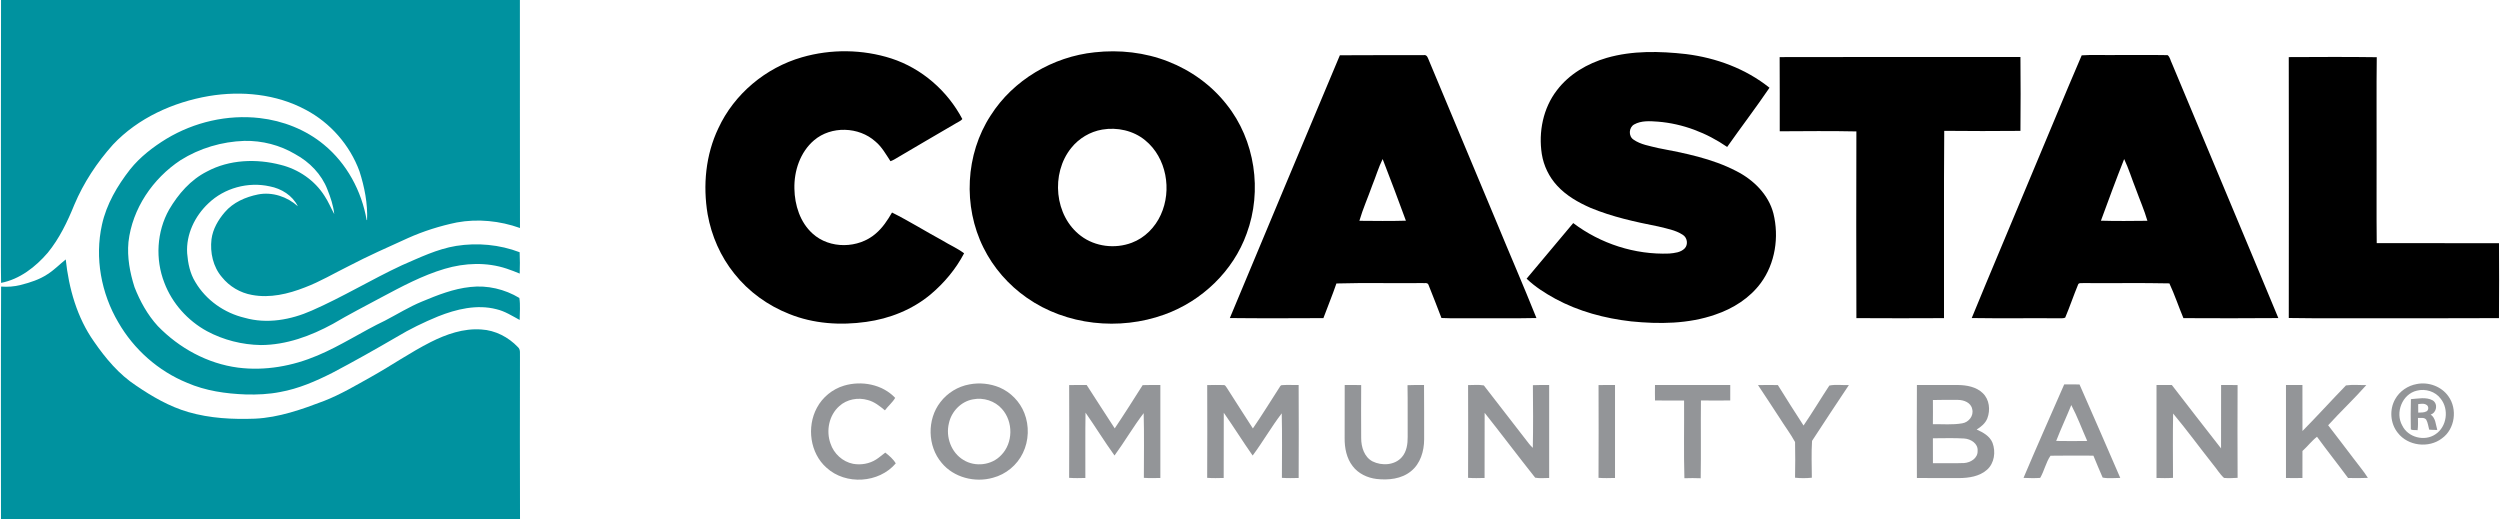<?xml version="1.0" encoding="UTF-8" ?>
<!DOCTYPE svg PUBLIC "-//W3C//DTD SVG 1.1//EN" "http://www.w3.org/Graphics/SVG/1.1/DTD/svg11.dtd">
<svg width="1974pt" height="410pt" viewBox="0 0 1974 410" version="1.1" xmlns="http://www.w3.org/2000/svg">
<g id="#00929fff">
<path fill="#00929f" opacity="1.00" d=" M 0.82 0.00 L 410.51 0.00 C 410.57 60.01 410.45 120.02 410.57 180.03 C 394.69 174.36 377.35 172.59 360.73 175.64 C 347.44 178.38 334.42 182.48 322.04 188.03 C 306.33 195.14 290.56 202.15 275.27 210.13 C 263.80 215.79 252.77 222.39 240.77 226.93 C 227.60 232.12 213.14 235.55 198.98 232.88 C 189.68 231.26 181.11 226.16 175.21 218.80 C 168.22 210.67 165.78 199.42 166.99 188.93 C 168.03 180.87 172.29 173.58 177.53 167.51 C 184.13 159.78 193.92 155.53 203.70 153.55 C 214.95 151.33 226.77 155.28 235.18 162.88 C 230.89 154.29 222.23 148.91 212.98 147.15 C 195.94 143.34 177.14 148.42 164.55 160.56 C 153.84 170.59 146.81 185.17 147.78 200.03 C 148.42 207.89 150.01 215.91 154.23 222.70 C 162.63 236.96 177.12 247.14 193.16 250.93 C 210.78 255.98 229.65 252.55 246.13 245.25 C 270.50 234.60 293.27 220.67 317.37 209.44 C 331.30 203.44 345.14 196.62 360.24 194.16 C 376.98 191.51 394.44 193.11 410.31 199.16 C 410.59 204.78 410.54 210.41 410.36 216.03 C 406.97 214.65 403.58 213.25 400.09 212.13 C 384.32 206.85 366.99 207.55 351.17 212.25 C 333.48 217.48 317.15 226.28 300.94 234.90 C 288.17 241.75 275.29 248.41 262.79 255.77 C 245.39 265.26 226.06 272.41 206.01 272.45 C 191.25 272.23 176.47 268.48 163.45 261.51 C 148.23 253.21 135.94 239.53 129.78 223.28 C 122.51 204.71 123.72 182.89 133.55 165.47 C 140.75 153.21 150.51 141.93 163.38 135.45 C 181.07 125.93 202.46 125.17 221.63 130.17 C 235.70 133.64 248.54 142.42 256.28 154.75 C 259.31 159.26 261.31 164.32 263.93 169.05 C 263.21 162.32 261.01 155.86 258.52 149.60 C 253.91 137.59 244.40 127.88 233.20 121.79 C 221.12 114.58 207.01 110.95 192.96 111.24 C 175.23 111.80 157.56 117.04 142.53 126.50 C 120.63 140.98 104.42 164.75 101.43 191.10 C 100.30 203.14 102.56 215.28 106.21 226.73 C 110.57 237.86 116.47 248.59 124.58 257.44 C 141.41 274.82 163.86 287.14 187.98 290.28 C 209.28 292.99 231.03 289.08 250.70 280.71 C 269.20 272.94 285.98 261.75 304.07 253.13 C 313.74 248.10 323.04 242.29 333.14 238.13 C 345.45 233.00 358.06 227.98 371.43 226.60 C 384.81 225.07 398.60 228.33 410.09 235.27 C 410.99 240.99 410.35 246.85 410.33 252.63 C 404.40 249.44 398.64 245.69 392.00 244.16 C 376.52 240.15 360.35 244.08 345.86 249.85 C 334.59 254.49 323.59 259.82 313.15 266.11 C 296.40 275.85 279.54 285.40 262.38 294.41 C 249.34 301.02 235.73 306.91 221.27 309.52 C 212.30 311.29 203.13 311.71 194.01 311.46 C 178.24 310.89 162.29 308.59 147.72 302.26 C 124.98 292.98 105.68 275.85 93.45 254.58 C 79.88 231.61 74.71 203.58 80.51 177.42 C 84.06 161.24 92.64 146.69 102.74 133.75 C 110.63 123.90 120.77 116.12 131.47 109.56 C 153.36 96.40 179.59 90.30 205.03 93.22 C 223.44 95.32 241.44 102.36 255.77 114.23 C 273.82 129.06 285.54 150.83 289.50 173.74 L 289.84 173.79 C 290.41 160.71 287.82 147.64 283.83 135.22 C 276.25 114.57 260.82 96.91 241.34 86.66 C 218.15 74.19 190.66 71.56 164.95 75.84 C 136.71 80.69 109.04 93.13 89.19 114.20 C 76.59 128.27 66.02 144.25 58.68 161.68 C 53.24 175.09 46.87 188.37 37.66 199.63 C 28.05 210.78 15.59 220.51 0.85 223.36 C 0.62 214.57 0.79 205.78 0.74 197.00 C 0.79 131.33 0.64 65.66 0.82 0.00 Z" />
<path fill="#00929f" opacity="1.00" d=" M 37.54 216.51 C 42.77 213.19 47.10 208.72 51.91 204.85 C 54.34 227.76 60.82 250.79 74.26 269.77 C 83.39 283.00 93.96 295.65 107.53 304.52 C 120.27 313.21 133.84 321.06 148.74 325.38 C 165.80 330.32 183.77 331.24 201.43 330.58 C 220.29 329.67 238.25 323.28 255.73 316.64 C 268.90 311.51 281.06 304.25 293.36 297.39 C 309.09 288.58 323.96 278.28 340.06 270.11 C 352.40 263.89 366.07 259.11 380.09 260.16 C 391.06 260.77 401.43 266.18 408.94 274.07 C 411.23 276.04 410.38 279.31 410.56 281.97 C 410.52 324.65 410.44 367.32 410.60 410.00 L 0.78 410.00 C 0.78 348.76 0.60 287.51 0.87 226.27 C 6.01 226.69 11.21 226.29 16.21 225.03 C 23.64 223.14 31.11 220.80 37.54 216.51 Z" />
</g>
<g id="#000000ff">
<path fill="#000000" opacity="1.00" d=" M 633.20 45.23 C 656.14 38.60 681.09 38.87 703.84 46.18 C 727.83 53.99 748.16 71.74 759.85 94.00 C 758.67 95.53 756.68 96.16 755.10 97.20 C 738.74 106.80 722.31 116.29 706.00 125.98 C 705.07 126.50 704.10 126.94 703.11 127.28 C 699.52 121.85 696.33 115.97 691.24 111.74 C 678.14 99.94 656.28 99.25 642.78 110.76 C 631.83 120.09 626.90 134.95 627.26 149.05 C 627.49 161.97 631.75 175.53 641.57 184.39 C 655.08 196.80 677.82 196.37 691.49 184.44 C 696.89 179.88 700.82 173.88 704.34 167.81 C 717.91 174.58 730.81 182.67 744.16 189.91 C 749.78 193.39 755.99 196.03 761.25 200.02 C 754.70 212.52 745.41 223.58 734.60 232.64 C 720.26 244.53 702.35 251.64 683.98 254.16 C 663.61 257.05 642.31 255.68 623.12 247.88 C 606.29 241.25 591.10 230.30 579.85 216.09 C 568.96 202.59 561.79 186.23 558.75 169.19 C 554.92 146.40 557.17 122.25 567.21 101.27 C 579.73 74.18 604.60 53.47 633.20 45.23 Z" />
<path fill="#000000" opacity="1.00" d=" M 864.30 41.31 C 883.87 39.14 904.06 41.34 922.43 48.58 C 940.39 55.59 956.59 67.25 968.50 82.46 C 991.04 110.63 996.86 150.68 984.39 184.38 C 973.78 214.08 948.92 237.78 919.39 248.38 C 883.87 261.22 841.97 256.95 810.83 235.15 C 796.34 225.06 784.33 211.37 776.52 195.52 C 760.27 162.91 762.27 121.80 782.20 91.21 C 800.02 63.13 831.39 44.75 864.30 41.31 M 870.32 102.32 C 860.72 103.95 851.87 109.25 845.81 116.86 C 829.54 137.02 832.48 170.63 853.58 186.35 C 864.86 194.82 880.52 196.64 893.64 191.68 C 903.90 187.86 912.11 179.48 916.57 169.58 C 925.50 150.12 921.14 124.53 904.22 110.76 C 894.91 103.08 882.11 100.29 870.32 102.32 Z" />
<path fill="#000000" opacity="1.00" d=" M 1268.65 45.70 C 1288.99 39.84 1310.49 40.37 1331.32 42.70 C 1355.07 45.66 1378.40 54.23 1397.19 69.28 C 1386.43 85.12 1374.79 100.36 1363.77 116.03 C 1347.60 104.90 1328.71 97.61 1309.08 96.06 C 1302.81 95.61 1295.99 95.09 1290.32 98.27 C 1286.07 100.66 1285.69 107.48 1289.78 110.21 C 1295.47 114.21 1302.58 115.22 1309.19 116.89 C 1330.27 120.92 1351.75 125.10 1370.97 135.07 C 1384.52 141.95 1396.42 153.54 1400.30 168.62 C 1404.84 187.12 1401.76 207.90 1390.37 223.41 C 1381.51 235.42 1368.40 243.70 1354.39 248.41 C 1333.11 255.84 1310.10 255.98 1287.91 253.76 C 1267.13 251.39 1246.50 245.90 1228.05 235.89 C 1219.97 231.45 1212.07 226.46 1205.41 220.03 C 1217.65 205.38 1229.95 190.77 1242.22 176.14 C 1263.80 192.45 1290.93 201.25 1318.00 200.20 C 1322.23 199.81 1327.04 199.38 1330.20 196.17 C 1333.19 193.09 1332.29 187.49 1328.62 185.34 C 1322.85 181.58 1315.89 180.49 1309.35 178.80 C 1291.21 175.20 1272.99 171.25 1255.86 164.11 C 1246.16 159.85 1236.67 154.45 1229.46 146.54 C 1223.12 139.66 1218.88 130.89 1217.41 121.65 C 1214.70 104.22 1218.42 85.44 1229.30 71.32 C 1238.95 58.53 1253.43 50.12 1268.65 45.70 Z" />
<path fill="#000000" opacity="1.00" d=" M 1643.71 43.70 C 1652.76 43.05 1661.91 43.65 1671.00 43.45 C 1684.51 43.53 1698.04 43.29 1711.54 43.54 C 1713.48 44.99 1713.79 47.91 1714.93 50.01 C 1742.91 117.08 1771.15 184.03 1798.98 251.15 C 1774.00 251.39 1749.01 251.30 1724.03 251.20 C 1720.22 242.10 1717.11 232.69 1712.95 223.76 C 1690.31 223.26 1667.64 223.73 1644.99 223.52 C 1643.61 223.76 1641.29 223.02 1640.81 224.82 C 1637.25 233.41 1634.30 242.25 1630.68 250.80 C 1629.23 251.52 1627.53 251.19 1626.01 251.31 C 1602.97 251.13 1579.92 251.50 1556.88 251.13 C 1571.58 215.22 1586.82 179.52 1601.69 143.68 C 1615.78 110.39 1629.41 76.88 1643.71 43.70 M 1677.24 125.58 C 1670.86 141.71 1664.85 157.98 1658.89 174.26 C 1671.11 174.63 1683.36 174.46 1695.59 174.34 C 1693.12 165.85 1689.52 157.73 1686.53 149.42 C 1683.37 141.50 1680.88 133.30 1677.24 125.58 Z" />
<path fill="#000000" opacity="1.00" d=" M 1057.96 43.64 C 1079.98 43.43 1102.00 43.62 1124.03 43.54 C 1127.08 42.87 1127.58 46.39 1128.57 48.41 C 1146.13 90.49 1163.74 132.54 1181.35 174.59 C 1191.87 200.13 1202.92 225.47 1213.17 251.12 C 1196.78 251.48 1180.39 251.18 1164.00 251.28 C 1155.39 251.17 1146.77 251.51 1138.17 251.09 C 1134.88 242.34 1131.40 233.66 1127.97 224.98 C 1127.29 222.81 1124.65 223.77 1123.01 223.52 C 1100.42 223.79 1077.81 223.16 1055.23 223.83 C 1052.09 233.05 1048.33 242.05 1044.96 251.19 C 1020.34 251.30 995.70 251.41 971.08 251.13 C 1000.00 181.95 1028.84 112.74 1057.96 43.64 M 1083.51 146.43 C 1080.22 155.77 1076.12 164.84 1073.37 174.35 C 1085.61 174.44 1097.86 174.63 1110.10 174.26 C 1104.11 157.98 1098.04 141.73 1091.74 125.57 C 1088.41 132.27 1086.35 139.52 1083.51 146.43 Z" />
<path fill="#000000" opacity="1.00" d=" M 1405.21 45.09 C 1468.58 44.88 1531.96 45.05 1595.34 45.00 C 1595.52 64.45 1595.52 83.90 1595.34 103.34 C 1575.28 103.51 1555.22 103.55 1535.17 103.31 C 1534.77 152.60 1535.13 201.91 1534.99 251.20 C 1511.93 251.32 1488.87 251.35 1465.81 251.19 C 1465.66 202.05 1465.67 152.91 1465.80 103.77 C 1445.64 103.33 1425.45 103.56 1405.28 103.66 C 1405.23 84.14 1405.37 64.61 1405.21 45.09 Z" />
<path fill="#000000" opacity="1.00" d=" M 1807.21 45.09 C 1830.36 44.99 1853.53 44.84 1876.69 45.17 C 1876.38 70.11 1876.64 95.05 1876.56 120.00 C 1876.63 144.00 1876.41 168.00 1876.66 192.00 C 1908.84 192.01 1941.02 191.98 1973.20 192.01 C 1973.32 211.74 1973.35 231.46 1973.18 251.19 C 1942.46 251.40 1911.72 251.22 1881.00 251.28 C 1856.41 251.15 1831.81 251.52 1807.22 251.09 C 1807.30 182.43 1807.33 113.76 1807.21 45.09 Z" />
</g>
<g id="#939598ff">
<path fill="#939598" opacity="1.00" d=" M 666.43 304.51 C 680.29 300.40 696.71 303.42 706.84 314.17 C 704.69 317.83 701.25 320.58 698.73 324.01 C 694.67 320.65 690.42 317.21 685.22 315.87 C 677.54 313.62 668.66 315.21 662.69 320.68 C 654.56 327.86 652.13 340.14 655.75 350.19 C 658.35 358.17 665.33 364.63 673.62 366.23 C 679.82 367.32 686.47 366.21 691.81 362.80 C 694.37 361.21 696.57 359.13 699.02 357.37 C 702.08 359.75 705.36 362.55 707.29 365.89 C 694.00 381.55 667.80 383.17 652.66 369.35 C 639.55 357.83 636.86 337.11 645.02 322.00 C 649.46 313.63 657.35 307.21 666.43 304.51 Z" />
<path fill="#939598" opacity="1.00" d=" M 765.38 303.53 C 773.34 301.98 781.74 302.85 789.23 305.94 C 798.08 309.73 805.30 317.16 808.82 326.13 C 812.79 336.18 812.43 347.93 807.69 357.66 C 803.15 367.21 794.26 374.56 784.03 377.23 C 769.80 381.29 753.08 377.08 743.54 365.49 C 732.28 352.26 731.86 331.23 742.53 317.53 C 748.06 310.24 756.37 305.16 765.38 303.53 M 768.30 315.32 C 758.87 316.95 751.24 324.90 749.27 334.16 C 746.56 344.97 751.05 357.43 760.77 363.20 C 769.96 368.91 783.03 367.40 790.46 359.46 C 800.05 349.88 800.17 332.90 791.14 322.89 C 785.59 316.52 776.54 313.69 768.30 315.32 Z" />
<path fill="#939598" opacity="1.00" d=" M 1908.29 303.23 C 1917.48 301.38 1927.73 305.09 1933.19 312.82 C 1940.59 322.91 1938.48 338.82 1928.15 346.15 C 1917.79 354.13 1901.24 352.18 1893.26 341.72 C 1887.32 334.36 1886.56 323.38 1891.22 315.19 C 1894.71 308.87 1901.22 304.48 1908.29 303.23 M 1908.35 308.46 C 1896.73 311.17 1891.04 325.93 1896.86 336.08 C 1901.40 345.42 1914.42 348.76 1922.97 342.95 C 1932.08 337.05 1933.90 323.21 1927.19 314.83 C 1922.96 309.09 1915.17 306.71 1908.35 308.46 Z" />
<path fill="#939598" opacity="1.00" d=" M 844.21 304.06 C 848.81 303.95 853.42 304.02 858.03 303.98 C 865.47 315.37 872.68 326.90 880.19 338.25 C 887.75 327.01 894.98 315.54 902.24 304.10 C 906.89 303.92 911.55 304.01 916.22 304.01 C 916.28 328.47 916.28 352.94 916.22 377.40 C 911.87 377.52 907.52 377.61 903.19 377.30 C 903.21 360.28 903.50 343.23 903.04 326.22 C 894.82 336.95 888.02 348.75 880.02 359.67 C 872.05 348.62 864.93 336.98 857.13 325.82 C 856.83 343.01 857.08 360.21 857.00 377.41 C 852.73 377.52 848.45 377.62 844.19 377.30 C 844.32 352.89 844.28 328.47 844.21 304.06 Z" />
<path fill="#939598" opacity="1.00" d=" M 953.21 304.07 C 957.47 304.01 961.74 303.88 966.01 304.04 C 967.43 303.82 968.04 305.30 968.72 306.24 C 975.47 316.99 982.45 327.59 989.27 338.29 C 996.37 327.97 1002.93 317.27 1009.72 306.75 C 1010.48 305.88 1010.77 304.28 1012.11 304.12 C 1016.53 303.79 1020.98 304.09 1025.41 304.00 C 1025.54 328.47 1025.53 352.94 1025.42 377.41 C 1021.01 377.51 1016.59 377.62 1012.19 377.30 C 1012.22 360.32 1012.47 343.33 1012.06 326.37 C 1003.85 337.07 997.16 348.89 989.09 359.70 C 981.28 348.58 974.10 337.02 966.29 325.90 C 966.18 343.07 966.33 360.24 966.22 377.40 C 961.87 377.52 957.52 377.62 953.19 377.30 C 953.32 352.89 953.28 328.48 953.21 304.07 Z" />
<path fill="#939598" opacity="1.00" d=" M 1061.78 304.01 C 1066.11 303.99 1070.45 303.96 1074.79 304.06 C 1074.71 318.03 1074.70 332.00 1074.79 345.96 C 1074.78 352.93 1077.15 360.79 1083.70 364.29 C 1091.04 367.96 1101.31 367.45 1106.93 360.93 C 1110.72 356.60 1111.55 350.56 1111.50 345.00 C 1111.39 331.38 1111.64 317.75 1111.37 304.14 C 1115.71 303.92 1120.06 304.00 1124.41 304.00 C 1124.59 318.33 1124.43 332.66 1124.50 346.99 C 1124.47 356.22 1121.56 366.15 1114.09 372.09 C 1106.59 378.23 1096.30 379.24 1087.00 378.20 C 1079.70 377.33 1072.49 373.96 1068.01 368.00 C 1063.22 361.77 1061.65 353.70 1061.73 345.99 C 1061.78 332.00 1061.69 318.00 1061.78 304.01 Z" />
<path fill="#939598" opacity="1.00" d=" M 1159.20 304.07 C 1163.33 304.14 1167.55 303.57 1171.64 304.33 C 1183.58 319.71 1195.53 335.10 1207.42 350.53 C 1208.30 351.63 1209.27 352.64 1210.31 353.63 C 1210.65 337.14 1210.52 320.63 1210.37 304.14 C 1214.64 303.92 1218.93 304.00 1223.22 304.01 C 1223.28 328.47 1223.28 352.94 1223.22 377.40 C 1219.54 377.38 1215.79 377.87 1212.17 377.18 C 1198.71 360.24 1185.71 342.92 1172.27 325.96 C 1172.21 343.11 1172.31 360.26 1172.22 377.40 C 1167.87 377.52 1163.52 377.62 1159.19 377.30 C 1159.31 352.89 1159.28 328.48 1159.20 304.07 Z" />
<path fill="#939598" opacity="1.00" d=" M 1262.21 304.06 C 1266.54 303.96 1270.87 303.99 1275.22 304.01 C 1275.28 328.47 1275.28 352.94 1275.22 377.40 C 1270.87 377.52 1266.52 377.62 1262.19 377.30 C 1262.32 352.89 1262.28 328.47 1262.21 304.06 Z" />
<path fill="#939598" opacity="1.00" d=" M 1306.78 304.00 C 1326.59 304.00 1346.40 304.00 1366.21 304.00 C 1366.27 308.07 1366.28 312.14 1366.20 316.21 C 1358.49 316.29 1350.77 316.29 1343.06 316.20 C 1342.83 336.68 1343.22 357.16 1342.87 377.63 C 1338.57 377.45 1334.28 377.46 1330.00 377.61 C 1329.41 357.17 1329.90 336.70 1329.75 316.25 C 1322.10 316.24 1314.44 316.31 1306.80 316.21 C 1306.71 312.14 1306.72 308.07 1306.78 304.00 Z" />
<path fill="#939598" opacity="1.00" d=" M 1388.13 304.07 C 1393.35 303.95 1398.57 303.97 1403.80 304.05 C 1410.50 314.73 1417.14 325.46 1424.08 336.00 C 1431.13 325.66 1437.57 314.90 1444.44 304.44 C 1449.43 303.41 1454.74 304.24 1459.87 304.06 C 1450.10 318.70 1440.38 333.38 1430.79 348.12 C 1430.18 357.76 1430.57 367.51 1430.63 377.19 C 1426.22 377.67 1421.77 377.67 1417.37 377.19 C 1417.53 367.81 1417.59 358.41 1417.38 349.03 C 1413.76 342.40 1409.13 336.34 1405.13 329.92 C 1399.46 321.30 1393.88 312.63 1388.13 304.07 Z" />
<path fill="#939598" opacity="1.00" d=" M 1513.59 304.00 C 1524.39 304.01 1535.20 303.99 1546.01 304.00 C 1552.92 304.10 1560.44 305.42 1565.59 310.42 C 1570.87 315.41 1571.72 323.76 1569.20 330.32 C 1567.66 334.26 1564.26 337.01 1560.77 339.16 C 1565.78 341.37 1571.12 344.28 1573.29 349.65 C 1575.95 356.73 1574.81 365.74 1568.94 370.92 C 1562.98 376.21 1554.67 377.42 1546.99 377.49 C 1535.85 377.44 1524.71 377.57 1513.58 377.42 C 1513.47 352.95 1513.46 328.47 1513.59 304.00 M 1526.22 315.86 C 1526.27 322.22 1526.29 328.58 1526.20 334.94 C 1533.91 334.83 1541.72 335.58 1549.36 334.26 C 1554.51 333.46 1558.66 328.28 1557.25 323.03 C 1556.32 317.90 1550.64 315.78 1546.02 315.76 C 1539.41 315.74 1532.81 315.64 1526.22 315.86 M 1526.21 346.06 C 1526.29 352.62 1526.24 359.19 1526.24 365.75 C 1534.43 365.63 1542.64 365.95 1550.83 365.61 C 1555.97 365.30 1561.78 361.77 1561.52 355.99 C 1561.99 350.19 1556.11 346.61 1551.00 346.25 C 1542.75 345.71 1534.46 346.08 1526.21 346.06 Z" />
<path fill="#939598" opacity="1.00" d=" M 1597.77 377.34 C 1608.22 352.63 1619.15 328.11 1629.90 303.52 C 1633.92 303.50 1637.95 303.48 1641.99 303.58 C 1652.72 328.17 1663.61 352.69 1674.16 377.36 C 1669.53 377.34 1664.78 378.00 1660.25 377.09 C 1657.69 371.38 1655.38 365.55 1652.95 359.78 C 1641.66 359.77 1630.36 359.61 1619.08 359.84 C 1615.44 365.07 1614.17 371.79 1610.93 377.34 C 1606.54 377.68 1602.14 377.50 1597.77 377.34 M 1635.49 319.83 C 1631.64 329.33 1627.27 338.61 1623.56 348.17 C 1631.73 348.32 1639.91 348.30 1648.08 348.18 C 1643.87 338.74 1640.32 328.96 1635.49 319.83 Z" />
<path fill="#939598" opacity="1.00" d=" M 1702.78 304.00 C 1706.81 304.00 1710.84 303.99 1714.89 304.01 C 1727.83 320.70 1740.67 337.47 1753.74 354.06 C 1753.77 337.37 1753.69 320.69 1753.78 304.01 C 1758.11 303.99 1762.45 303.96 1766.80 304.07 C 1766.71 328.48 1766.68 352.89 1766.81 377.30 C 1763.23 377.51 1759.64 377.69 1756.08 377.37 C 1752.65 374.27 1750.33 370.14 1747.34 366.63 C 1736.80 353.31 1726.77 339.55 1715.90 326.52 C 1715.58 343.44 1715.75 360.37 1715.81 377.30 C 1711.47 377.62 1707.11 377.52 1702.78 377.40 C 1702.72 352.94 1702.72 328.47 1702.78 304.00 Z" />
<path fill="#939598" opacity="1.00" d=" M 1805.00 304.00 C 1809.32 303.99 1813.66 304.00 1818.00 304.00 C 1818.02 316.11 1817.95 328.22 1818.03 340.33 C 1829.69 328.54 1840.80 316.21 1852.36 304.33 C 1857.65 303.56 1863.09 304.16 1868.45 304.05 C 1858.79 314.99 1848.12 324.98 1838.31 335.78 C 1845.16 344.59 1851.85 353.52 1858.63 362.38 C 1862.29 367.38 1866.41 372.05 1869.68 377.33 C 1864.46 377.60 1859.24 377.51 1854.03 377.42 C 1845.98 366.48 1837.49 355.86 1829.51 344.86 C 1825.26 348.14 1822.02 352.52 1818.02 356.09 C 1817.97 363.19 1818.01 370.30 1818.00 377.41 C 1813.66 377.53 1809.32 377.53 1805.00 377.41 C 1805.00 352.94 1805.00 328.47 1805.00 304.00 Z" />
<path fill="#939598" opacity="1.00" d=" M 1903.67 315.16 C 1909.32 314.79 1915.61 313.28 1920.87 316.12 C 1925.17 318.85 1924.05 325.83 1919.24 327.34 C 1923.24 330.03 1923.22 335.27 1924.47 339.47 C 1922.32 339.49 1920.19 339.44 1918.09 339.26 C 1917.33 336.61 1917.09 333.73 1915.71 331.31 C 1914.11 329.36 1911.35 330.19 1909.21 330.01 C 1909.28 333.23 1909.36 336.47 1908.94 339.68 C 1907.16 339.42 1905.17 339.94 1903.59 339.01 C 1903.46 331.06 1903.39 323.10 1903.67 315.16 M 1909.39 319.10 C 1909.44 321.33 1909.45 323.57 1909.43 325.80 C 1911.56 325.66 1913.87 325.91 1915.85 324.87 C 1917.70 324.01 1917.85 320.99 1916.22 319.86 C 1914.26 318.32 1911.64 318.85 1909.39 319.10 Z" />
</g>
</svg>
